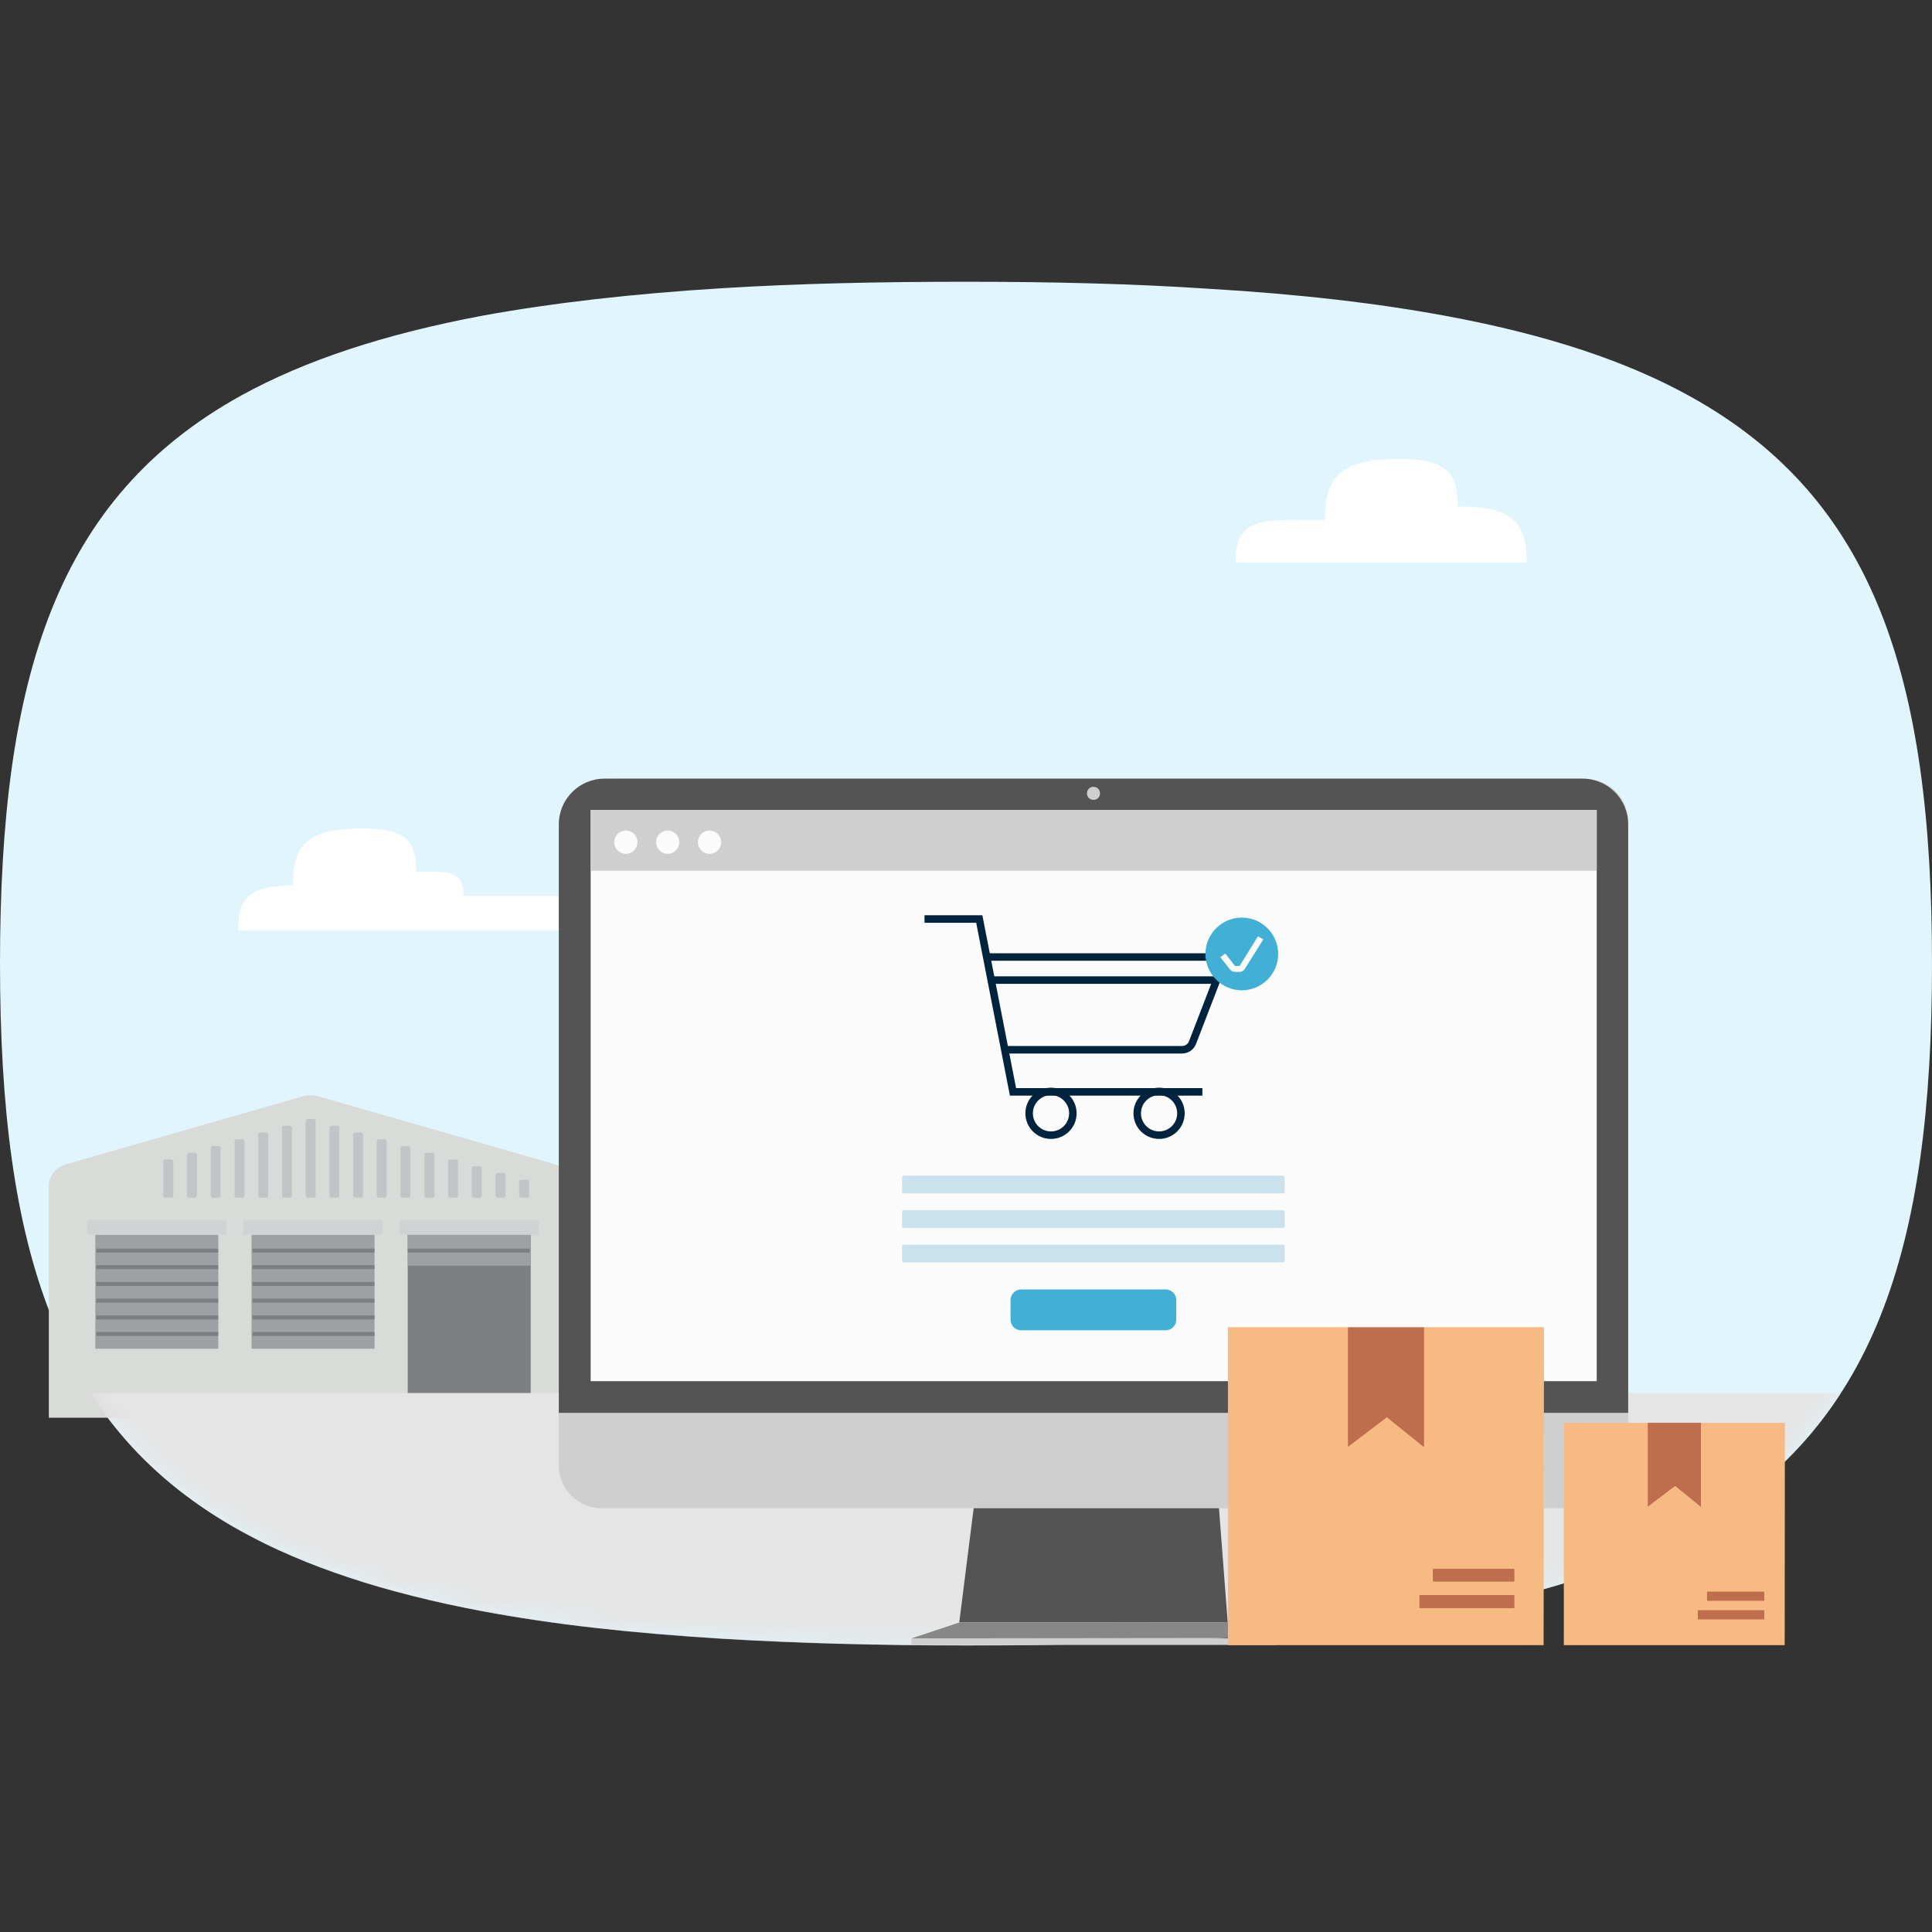 <svg width="96" height="96" viewBox="0 0 96 96" fill="none" xmlns="http://www.w3.org/2000/svg">
<rect x="0" y="0" width="96" height="96" fill="#333333" stroke="none"/>
<path d="M35.98 14.315C31.472 14.589 27.492 15.046 23.98 15.685C19.117 16.599 15.168 17.898 11.98 19.655C2.832 24.721 0 33.574 0 47.878C0 62.173 2.843 71.046 12 76.091C15.178 77.848 19.127 79.147 24 80.061C27.513 80.721 31.492 81.157 36 81.431C39.635 81.645 43.635 81.756 48 81.756C52.365 81.756 56.345 81.655 60 81.431C64.508 81.157 68.487 80.701 72 80.051C76.853 79.137 80.802 77.838 84 76.071C93.127 71.005 96 62.152 96 47.888C96 33.624 93.137 24.772 84 19.706C80.822 17.939 76.873 16.64 72 15.726C68.487 15.066 64.508 14.609 60 14.345C56.335 14.101 52.355 14 47.99 14C43.624 14 39.635 14.091 35.98 14.315Z" fill="#E1F5FC"/>
<path d="M14.558 44C12.376 44 11.827 44.64 11.827 46.223H29.472C29.472 45.005 29.056 44.518 27.381 44.518H23.035C23.035 43.665 22.741 43.32 21.563 43.32H20.68C20.68 41.777 20.152 41.167 18.03 41.167C15.249 41.167 14.558 41.98 14.558 44Z" fill="white"/>
<path d="M2.426 70.447V58.914C2.426 58.426 2.782 58 3.299 57.848L15.036 54.477C15.289 54.406 15.563 54.406 15.827 54.477L27.563 57.848C28.081 58 28.436 58.426 28.436 58.914V70.447H2.426Z" fill="#D9DBD8"/>
<path d="M20.26 70.439L26.371 70.439L26.371 61.353L20.26 61.353L20.26 70.439Z" fill="#7C8082"/>
<path d="M20.26 62.89L26.371 62.89L26.371 61.357L20.26 61.357L20.26 62.89Z" fill="#9DA1A4"/>
<path d="M19.863 61.348L26.777 61.348L26.777 60.638L19.863 60.638L19.863 61.348Z" fill="#D0D2D4"/>
<path d="M12.498 67.02L18.61 67.02L18.61 61.355L12.498 61.355L12.498 67.02Z" fill="#9DA1A4"/>
<path d="M12.091 61.348L19.005 61.348L19.005 60.638L12.091 60.638L12.091 61.348Z" fill="#D0D2D4"/>
<path d="M4.737 67.02L10.848 67.02L10.848 61.355L4.737 61.355L4.737 67.02Z" fill="#9DA1A4"/>
<path d="M4.33 61.348L11.244 61.348L11.244 60.638L4.33 60.638L4.33 61.348Z" fill="#D0D2D4"/>
<path d="M25.909 59.513H26.183C26.244 59.513 26.294 59.472 26.294 59.411V58.721C26.294 58.67 26.244 58.619 26.183 58.619H25.909C25.848 58.619 25.797 58.66 25.797 58.721V59.411C25.797 59.462 25.848 59.513 25.909 59.513Z" fill="#C2C5C7"/>
<path d="M24.731 59.513H25.005C25.066 59.513 25.117 59.472 25.117 59.411V58.386C25.117 58.335 25.066 58.284 25.005 58.284H24.731C24.67 58.284 24.619 58.325 24.619 58.386V59.411C24.619 59.462 24.67 59.513 24.731 59.513Z" fill="#C2C5C7"/>
<path d="M23.553 59.513H23.827C23.888 59.513 23.939 59.472 23.939 59.411V58.051C23.939 58 23.888 57.949 23.827 57.949H23.553C23.492 57.949 23.442 57.99 23.442 58.051V59.411C23.442 59.462 23.492 59.513 23.553 59.513Z" fill="#C2C5C7"/>
<path d="M22.376 59.513H22.65C22.711 59.513 22.761 59.472 22.761 59.411V57.716C22.761 57.665 22.711 57.614 22.65 57.614H22.376C22.315 57.614 22.264 57.655 22.264 57.716V59.411C22.254 59.462 22.315 59.513 22.376 59.513Z" fill="#C2C5C7"/>
<path d="M21.198 59.513H21.472C21.533 59.513 21.584 59.472 21.584 59.411V57.381C21.584 57.33 21.533 57.279 21.472 57.279H21.198C21.137 57.279 21.086 57.32 21.086 57.381V59.411C21.076 59.462 21.127 59.513 21.198 59.513Z" fill="#C2C5C7"/>
<path d="M20.01 59.513H20.284C20.345 59.513 20.396 59.472 20.396 59.411V57.046C20.396 56.995 20.345 56.944 20.284 56.944H20.01C19.949 56.944 19.898 56.985 19.898 57.046V59.411C19.898 59.462 19.949 59.513 20.01 59.513Z" fill="#C2C5C7"/>
<path d="M18.832 59.513H19.107C19.168 59.513 19.218 59.472 19.218 59.411V56.711C19.218 56.66 19.168 56.609 19.107 56.609H18.832C18.772 56.609 18.721 56.65 18.721 56.711V59.411C18.721 59.462 18.772 59.513 18.832 59.513Z" fill="#C2C5C7"/>
<path d="M17.655 59.513H17.929C17.99 59.513 18.041 59.472 18.041 59.411V56.376C18.041 56.325 17.99 56.274 17.929 56.274H17.655C17.594 56.274 17.543 56.315 17.543 56.376V59.411C17.543 59.462 17.594 59.513 17.655 59.513Z" fill="#C2C5C7"/>
<path d="M16.477 59.513H16.751C16.812 59.513 16.863 59.472 16.863 59.411V56.041C16.863 55.99 16.812 55.939 16.751 55.939H16.477C16.416 55.939 16.366 55.98 16.366 56.041V59.411C16.366 59.462 16.416 59.513 16.477 59.513Z" fill="#C2C5C7"/>
<path d="M15.3 59.513H15.574C15.635 59.513 15.685 59.472 15.685 59.411V55.706C15.685 55.655 15.635 55.604 15.574 55.604H15.3C15.239 55.604 15.188 55.645 15.188 55.706V59.411C15.188 59.462 15.239 59.513 15.3 59.513Z" fill="#C2C5C7"/>
<path d="M14.122 59.513H14.396C14.457 59.513 14.508 59.472 14.508 59.411V56.041C14.508 55.99 14.457 55.939 14.396 55.939H14.122C14.061 55.939 14.01 55.98 14.01 56.041V59.411C14.01 59.462 14.061 59.513 14.122 59.513Z" fill="#C2C5C7"/>
<path d="M12.944 59.513H13.218C13.279 59.513 13.33 59.472 13.33 59.411V56.376C13.33 56.325 13.279 56.274 13.218 56.274H12.944C12.883 56.274 12.832 56.315 12.832 56.376V59.411C12.822 59.462 12.873 59.513 12.944 59.513Z" fill="#C2C5C7"/>
<path d="M11.767 59.513H12.041C12.102 59.513 12.152 59.472 12.152 59.411V56.711C12.152 56.66 12.102 56.609 12.041 56.609H11.767C11.706 56.609 11.655 56.65 11.655 56.711V59.411C11.645 59.462 11.695 59.513 11.767 59.513Z" fill="#C2C5C7"/>
<path d="M10.579 59.513H10.853C10.914 59.513 10.964 59.472 10.964 59.411V57.046C10.964 56.995 10.914 56.944 10.853 56.944H10.579C10.518 56.944 10.467 56.985 10.467 57.046V59.411C10.467 59.462 10.518 59.513 10.579 59.513Z" fill="#C2C5C7"/>
<path d="M9.401 59.513H9.675C9.736 59.513 9.787 59.472 9.787 59.411V57.381C9.787 57.33 9.736 57.279 9.675 57.279H9.401C9.34 57.279 9.289 57.32 9.289 57.381V59.411C9.289 59.462 9.34 59.513 9.401 59.513Z" fill="#C2C5C7"/>
<path d="M8.223 59.513H8.497C8.558 59.513 8.609 59.472 8.609 59.411V57.716C8.609 57.665 8.558 57.614 8.497 57.614H8.223C8.162 57.614 8.112 57.655 8.112 57.716V59.411C8.112 59.462 8.162 59.513 8.223 59.513Z" fill="#C2C5C7"/>
<path d="M7.046 59.513H7.32C7.381 59.513 7.432 59.472 7.432 59.411V58.051C7.432 58 7.381 57.949 7.32 57.949H7.046C6.985 57.949 6.934 57.99 6.934 58.051V59.411C6.934 59.462 6.985 59.513 7.046 59.513Z" fill="#D9DBD8"/>
<path d="M5.868 59.513H6.142C6.203 59.513 6.254 59.472 6.254 59.411V58.386C6.254 58.335 6.203 58.284 6.142 58.284H5.868C5.807 58.284 5.756 58.325 5.756 58.386V59.411C5.756 59.462 5.807 59.513 5.868 59.513Z" fill="#D9DBD8"/>
<path d="M4.69 59.513H4.965C5.025 59.513 5.076 59.472 5.076 59.411V58.721C5.076 58.67 5.025 58.619 4.965 58.619H4.69C4.63 58.619 4.579 58.66 4.579 58.721V59.411C4.579 59.462 4.63 59.513 4.69 59.513Z" fill="#D9DBD8"/>
<path d="M26.325 62.142H20.264" stroke="#7C8082" stroke-width="0.199" stroke-miterlimit="10"/>
<path d="M18.609 62.142H12.548" stroke="#7C8082" stroke-width="0.199" stroke-miterlimit="10"/>
<path d="M18.609 62.964H12.548" stroke="#7C8082" stroke-width="0.199" stroke-miterlimit="10"/>
<path d="M18.609 63.797H12.548" stroke="#7C8082" stroke-width="0.199" stroke-miterlimit="10"/>
<path d="M18.609 64.629H12.548" stroke="#7C8082" stroke-width="0.199" stroke-miterlimit="10"/>
<path d="M18.609 65.462H12.548" stroke="#7C8082" stroke-width="0.199" stroke-miterlimit="10"/>
<path d="M18.609 66.284H12.548" stroke="#7C8082" stroke-width="0.199" stroke-miterlimit="10"/>
<path d="M10.843 62.142H4.782" stroke="#7C8082" stroke-width="0.199" stroke-miterlimit="10"/>
<path d="M10.843 62.964H4.782" stroke="#7C8082" stroke-width="0.199" stroke-miterlimit="10"/>
<path d="M10.843 63.797H4.782" stroke="#7C8082" stroke-width="0.199" stroke-miterlimit="10"/>
<path d="M10.843 64.629H4.782" stroke="#7C8082" stroke-width="0.199" stroke-miterlimit="10"/>
<path d="M10.843 65.462H4.782" stroke="#7C8082" stroke-width="0.199" stroke-miterlimit="10"/>
<path d="M10.843 66.284H4.782" stroke="#7C8082" stroke-width="0.199" stroke-miterlimit="10"/>
<mask id="mask0_177_159" style="mask-type:luminance" maskUnits="userSpaceOnUse" x="0" y="14" width="96" height="68">
<path d="M35.98 14.315C31.472 14.589 27.492 15.046 23.98 15.685C19.117 16.599 15.168 17.898 11.98 19.655C2.832 24.721 0 33.574 0 47.878C0 62.173 2.843 71.046 12 76.091C15.178 77.848 19.127 79.147 24 80.061C27.513 80.721 31.492 81.157 36 81.431C39.635 81.645 43.635 81.756 48 81.756C52.365 81.756 56.345 81.655 60 81.431C64.508 81.157 68.487 80.701 72 80.051C76.853 79.137 80.802 77.838 84 76.071C93.127 71.005 96 62.152 96 47.888C96 33.624 93.137 24.772 84 19.706C80.822 17.939 76.873 16.64 72 15.726C68.487 15.066 64.508 14.609 60 14.345C56.335 14.101 52.355 14 47.99 14C43.624 14 39.635 14.091 35.98 14.315Z" fill="white"/>
</mask>
<g mask="url(#mask0_177_159)">
<path d="M12 76.102C15.178 77.858 19.127 79.157 24 80.071C27.513 80.731 31.492 81.168 36 81.442C39.635 81.655 43.635 81.766 48 81.766C52.365 81.766 56.345 81.665 60 81.442C64.508 81.168 68.487 80.711 72 80.061C76.853 79.147 80.802 77.848 84 76.081C87.228 74.294 89.665 72.03 91.472 69.218H4.497C6.305 72.041 8.761 74.315 12 76.102Z" fill="#E5E5E5"/>
</g>
<path d="M48.457 74.335L47.665 80.619H61.005L60.518 74.254C60.508 74.254 48.294 74.497 48.457 74.335Z" fill="#545454"/>
<path d="M45.289 81.411L47.665 80.619H61.005L63.381 81.391L45.289 81.411Z" fill="#878787"/>
<path d="M63.381 81.411H45.289V81.736H63.381V81.411Z" fill="#CFCFCF"/>
<path d="M27.767 72.812V41.533C27.767 39.969 29.035 38.7 30.599 38.7H78.772C79.949 38.7 80.903 39.655 80.903 40.832V72.812C80.903 73.99 79.949 74.944 78.772 74.944H29.898C28.721 74.944 27.767 73.99 27.767 72.812Z" fill="#CFCFCF"/>
<path d="M27.767 70.213V40.965C27.767 39.706 28.782 38.69 30.041 38.69H78.629C79.888 38.69 80.903 39.706 80.903 40.965V70.203H27.767V70.213Z" fill="#545454"/>
<path d="M79.34 40.244H29.35V68.629H79.34V40.244Z" fill="#FBFBFB"/>
<path d="M54.335 39.096C54.518 39.096 54.66 39.239 54.66 39.421C54.66 39.604 54.518 39.746 54.335 39.746C54.152 39.746 54.01 39.604 54.01 39.421C54.01 39.239 54.152 39.096 54.335 39.096Z" fill="#CFCFCF"/>
<path d="M59.746 54.254H50.335L48.66 45.665H45.939" stroke="#00243D" stroke-width="0.373" stroke-miterlimit="51.575"/>
<path d="M48.975 47.553H60.071C60.386 47.553 60.64 47.807 60.64 48.122C60.64 48.193 60.629 48.264 60.599 48.325L59.259 51.797C59.178 52.02 58.965 52.162 58.731 52.162H49.848" stroke="#00243D" stroke-width="0.373" stroke-miterlimit="51.575"/>
<path d="M57.594 56.406C58.194 56.406 58.68 55.92 58.68 55.32C58.68 54.72 58.194 54.233 57.594 54.233C56.994 54.233 56.508 54.72 56.508 55.32C56.508 55.92 56.994 56.406 57.594 56.406Z" stroke="#00243D" stroke-width="0.373" stroke-miterlimit="51.575"/>
<path d="M52.223 56.406C52.823 56.406 53.31 55.92 53.31 55.32C53.31 54.72 52.823 54.233 52.223 54.233C51.623 54.233 51.137 54.72 51.137 55.32C51.137 55.92 51.623 56.406 52.223 56.406Z" stroke="#00243D" stroke-width="0.373" stroke-miterlimit="51.575"/>
<path d="M49.36 48.7H60.457" stroke="#00243D" stroke-width="0.373" stroke-miterlimit="51.575"/>
<path d="M61.706 49.208C60.711 49.208 59.898 48.396 59.898 47.401C59.898 46.406 60.711 45.594 61.706 45.594C62.7 45.594 63.513 46.406 63.513 47.401C63.513 48.396 62.7 49.208 61.706 49.208Z" fill="#42B0D5"/>
<path d="M62.772 46.68L61.848 48.152C61.797 48.244 61.695 48.294 61.594 48.294H61.37C61.279 48.294 61.188 48.254 61.127 48.183L60.639 47.563L60.883 47.381L61.37 48H61.594L62.508 46.528L62.772 46.68Z" fill="#FBFBFB"/>
<path d="M79.34 40.244H29.35V43.269H79.34V40.244Z" fill="#CFCFCF"/>
<path d="M31.096 42.426C31.416 42.426 31.675 42.167 31.675 41.848C31.675 41.528 31.416 41.269 31.096 41.269C30.777 41.269 30.518 41.528 30.518 41.848C30.518 42.167 30.777 42.426 31.096 42.426Z" fill="#FBFBFB"/>
<path d="M33.178 42.426C33.497 42.426 33.756 42.167 33.756 41.848C33.756 41.528 33.497 41.269 33.178 41.269C32.858 41.269 32.599 41.528 32.599 41.848C32.599 42.167 32.858 42.426 33.178 42.426Z" fill="#FBFBFB"/>
<path d="M35.259 42.426C35.578 42.426 35.837 42.167 35.837 41.848C35.837 41.528 35.578 41.269 35.259 41.269C34.939 41.269 34.68 41.528 34.68 41.848C34.68 42.167 34.939 42.426 35.259 42.426Z" fill="#FBFBFB"/>
<path d="M44.904 58.416H63.756C63.797 58.416 63.837 58.457 63.837 58.497V59.218C63.837 59.259 63.797 59.299 63.756 59.299H44.904C44.863 59.299 44.822 59.259 44.822 59.218V58.497C44.822 58.447 44.863 58.416 44.904 58.416Z" fill="#C9E2EE"/>
<path d="M44.904 60.132H63.756C63.797 60.132 63.837 60.172 63.837 60.213V60.934C63.837 60.974 63.797 61.015 63.756 61.015H44.904C44.863 61.015 44.822 60.974 44.822 60.934V60.213C44.822 60.162 44.863 60.132 44.904 60.132Z" fill="#C9E2EE"/>
<path d="M44.904 61.848H63.756C63.797 61.848 63.837 61.888 63.837 61.929V62.65C63.837 62.69 63.797 62.731 63.756 62.731H44.904C44.863 62.731 44.822 62.69 44.822 62.65V61.929C44.822 61.878 44.863 61.848 44.904 61.848Z" fill="#C9E2EE"/>
<path d="M50.741 64.071H57.919C58.213 64.071 58.447 64.305 58.447 64.599V65.574C58.447 65.868 58.213 66.102 57.919 66.102H50.741C50.447 66.102 50.213 65.868 50.213 65.574V64.599C50.213 64.305 50.457 64.071 50.741 64.071Z" fill="#42B0D5"/>
<path d="M76.701 81.746H61.015V65.949H76.721L76.701 81.746Z" fill="#F7BA83"/>
<path d="M67.168 66.142H70.569V71.513L68.914 70.183L67.168 71.513V66.142Z" fill="#BE6D4D" stroke="#BE6D4D" stroke-width="0.38" stroke-miterlimit="51.575"/>
<path d="M75.249 79.259H70.528V79.909H75.249V79.259Z" fill="#BE6D4D"/>
<path d="M71.249 77.949H75.198C75.228 77.949 75.249 77.969 75.249 78V78.538C75.249 78.569 75.228 78.589 75.198 78.589H71.249C71.218 78.589 71.198 78.569 71.198 78.538V78C71.188 77.969 71.218 77.949 71.249 77.949Z" fill="#BE6D4D"/>
<path d="M88.68 81.746H77.706V70.7H88.69L88.68 81.746Z" fill="#F7BA83"/>
<path d="M82.01 70.832H84.386V74.599L83.239 73.665L82.01 74.599V70.832Z" fill="#BE6D4D" stroke="#BE6D4D" stroke-width="0.265" stroke-miterlimit="51.575"/>
<path d="M87.665 80.01H84.365V80.467H87.665V80.01Z" fill="#BE6D4D"/>
<path d="M84.863 79.086H87.624C87.645 79.086 87.665 79.107 87.665 79.127V79.503C87.665 79.523 87.645 79.543 87.624 79.543H84.863C84.843 79.543 84.822 79.523 84.822 79.503V79.127C84.822 79.107 84.843 79.086 84.863 79.086Z" fill="#BE6D4D"/>
<path d="M71.421 27.949H75.858C75.858 25.959 75.178 25.168 72.437 25.168C72.437 23.492 71.858 22.812 69.543 22.812C66.579 22.812 65.838 23.675 65.838 25.838H63.99C61.909 25.838 61.391 26.447 61.391 27.959H73.259" fill="white"/>
</svg>
